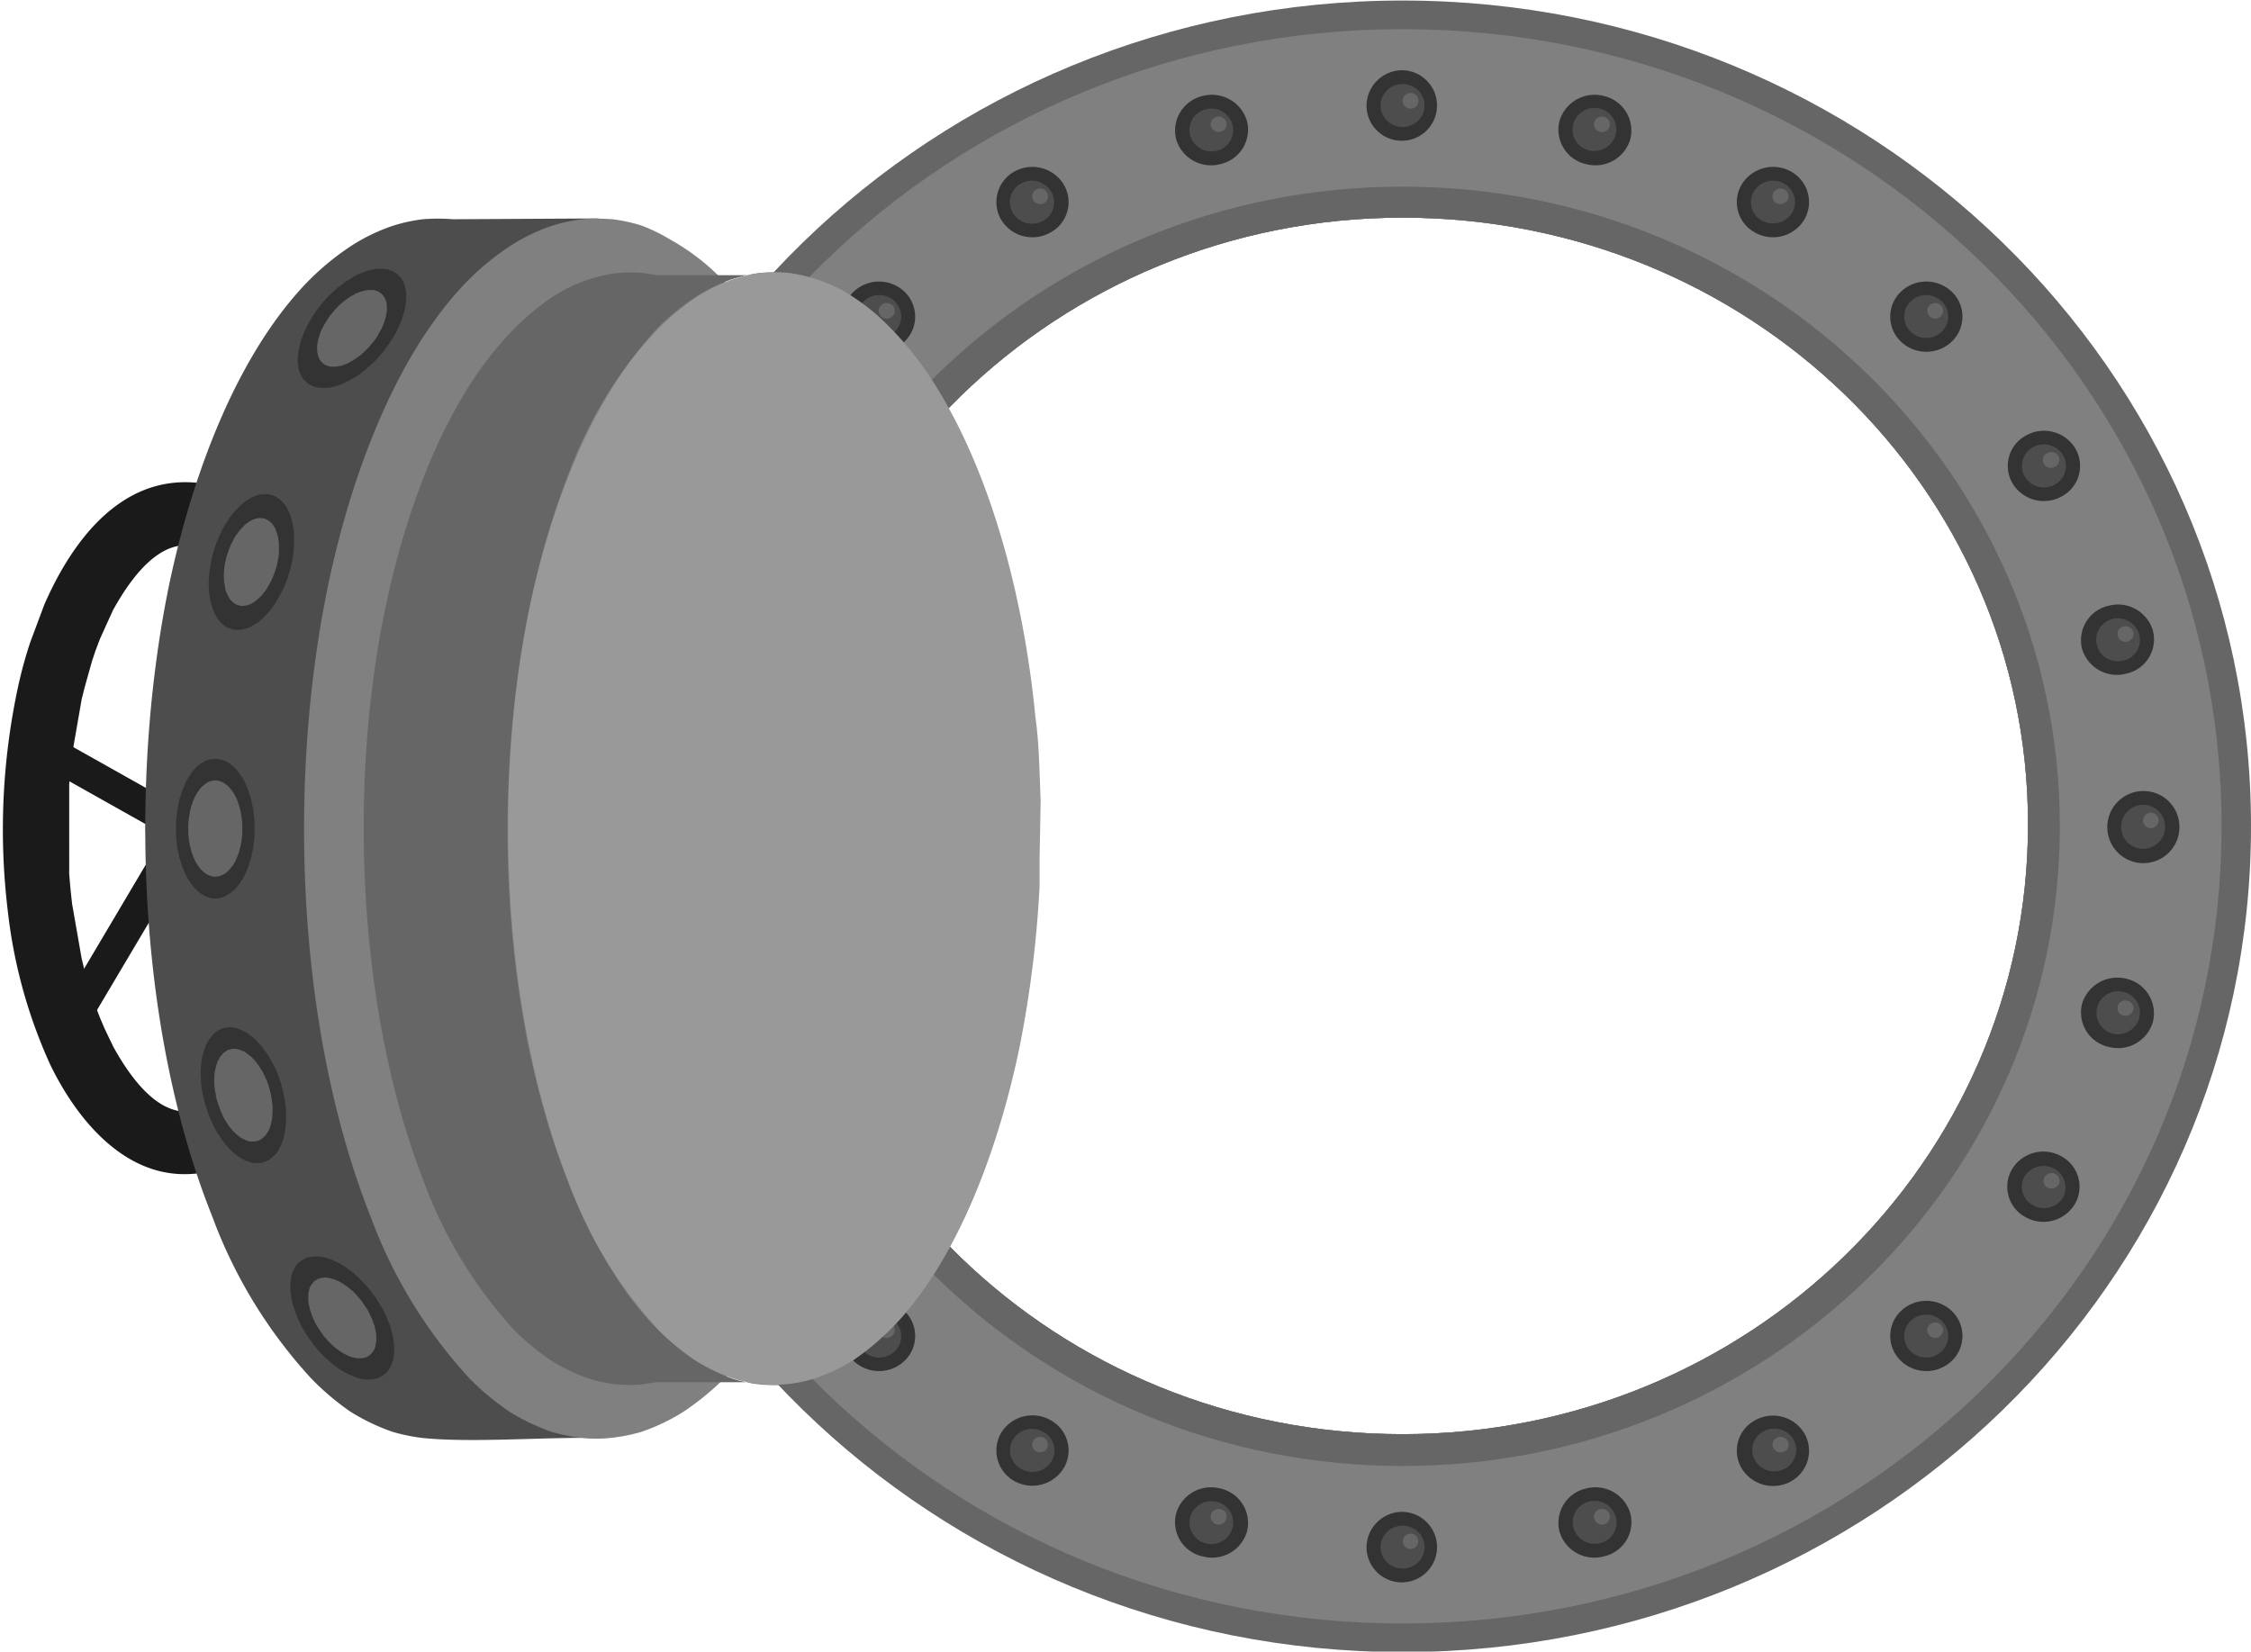 <?xml version="1.0" encoding="UTF-8"?>
<!DOCTYPE svg PUBLIC '-//W3C//DTD SVG 1.0//EN'
          'http://www.w3.org/TR/2001/REC-SVG-20010904/DTD/svg10.dtd'>
<svg data-name="Слой 1" height="62.3" preserveAspectRatio="xMidYMid meet" version="1.0" viewBox="7.8 21.9 84.9 62.3" width="84.9" xmlns="http://www.w3.org/2000/svg" xmlns:xlink="http://www.w3.org/1999/xlink" zoomAndPan="magnify"
><g id="change1_1"
  ><path d="M19.27,53.16l0-1.15h0l0-.56h0l-.05-.59h0l-.06-.54h0l-.36-2.07h0l-.11-.44h0l-.28-1h0l-.13-.39h0L18.05,46h0l-.49-1.08h0c-1.81-3.27-3.69-3.27-5.5,0h0L11.57,46h0l-.17.45h0l-.13.39h0l-.28,1h0l-.11.44h0l-.36,2.07h0l-.06.54h0l-.05.59h0l0,.56h0V54.3h0l0,.57h0l.05.58h0l.06.55h0l.36,2.06h0l.11.45h0l.28.94h0l.13.4h0l.17.44h0l.17.4h0l.33.69h0c1.81,3.27,3.69,3.27,5.5,0h0l.49-1.09h0l.17-.44h0l.13-.4h0l.28-.94h0l.11-.45h0L19.1,56h0l.06-.55h0l.05-.58h0l0-.57h0l0-1.14Zm2.44-.63A25.25,25.25,0,0,1,21.25,58c-.62,3-2.47,8.09-6.38,8.19-2.47.07-4.23-2.17-5.18-4.14a19.09,19.09,0,0,1-1.6-5.82,25.59,25.59,0,0,1,.41-8.51,16.16,16.16,0,0,1,.44-1.59l.53-1.42c1.06-2.43,3-5.09,6.12-4.55,2.22.38,3.75,2.69,4.56,4.55a19.48,19.48,0,0,1,1.38,5.33Z" fill="#1a1a1a" fill-rule="evenodd"
  /></g
  ><g id="change1_2"
  ><path d="M19.76 46L10.92 60.91 9.86 60.32 18.7 45.4 19.76 46z" fill="#1a1a1a" fill-rule="evenodd"
  /></g
  ><g id="change1_3"
  ><path d="M19.63 56.55L9.38 50.79 9.99 49.76 20.24 55.52 19.63 56.55z" fill="#1a1a1a" fill-rule="evenodd"
  /></g
  ><g id="change1_4"
  ><path d="M16.32 53.16L16.32 52.99 16.32 52.83 16.31 52.67 16.29 52.52 16.28 52.37 16.26 52.22 16.23 52.07 16.21 51.92 16.18 51.78 16.14 51.65 16.11 51.52 16.07 51.39 16.02 51.26 15.98 51.14 15.93 51.03 15.88 50.92 15.83 50.81 15.77 50.72 15.72 50.62 15.66 50.53 15.6 50.45 15.53 50.38 15.47 50.3 15.4 50.24 15.33 50.19 15.26 50.14 15.19 50.09 15.12 50.06 15.04 50.03 14.96 50.01 14.89 50 14.81 49.99 14.73 50 14.65 50.01 14.58 50.03 14.5 50.06 14.43 50.09 14.36 50.14 14.29 50.19 14.22 50.24 14.15 50.3 14.09 50.38 14.02 50.45 13.96 50.53 13.9 50.62 13.85 50.72 13.79 50.81 13.74 50.92 13.69 51.03 13.64 51.14 13.6 51.26 13.55 51.39 13.51 51.52 13.48 51.65 13.44 51.78 13.41 51.92 13.39 52.07 13.36 52.22 13.34 52.37 13.32 52.52 13.31 52.67 13.3 52.83 13.3 52.99 13.29 53.16 13.3 53.32 13.3 53.48 13.31 53.64 13.32 53.79 13.34 53.95 13.36 54.1 13.39 54.24 13.41 54.39 13.44 54.53 13.48 54.66 13.51 54.8 13.55 54.92 13.6 55.05 13.64 55.17 13.69 55.28 13.74 55.39 13.79 55.5 13.85 55.6 13.9 55.69 13.96 55.78 14.02 55.86 14.09 55.94 14.15 56.01 14.22 56.07 14.29 56.13 14.36 56.18 14.43 56.22 14.5 56.26 14.58 56.28 14.65 56.3 14.73 56.31 14.81 56.32 14.89 56.31 14.96 56.3 15.04 56.28 15.12 56.26 15.19 56.22 15.26 56.18 15.33 56.13 15.4 56.07 15.47 56.01 15.53 55.94 15.6 55.86 15.66 55.78 15.72 55.69 15.77 55.6 15.83 55.5 15.88 55.39 15.93 55.28 15.98 55.17 16.02 55.05 16.07 54.92 16.11 54.8 16.14 54.66 16.18 54.53 16.21 54.39 16.23 54.24 16.26 54.1 16.28 53.95 16.29 53.79 16.31 53.64 16.32 53.48 16.32 53.32 16.32 53.16z" fill="#1a1a1a" fill-rule="evenodd"
  /></g
  ><g id="change2_1"
  ><path d="M60.7,21.92c17.67,0,32,13.95,32,31.15s-14.33,31.15-32,31.15-32-14-32-31.15S43,21.92,60.7,21.92Zm0,8.19c-13,0-23.58,10.28-23.58,23S47.68,76,60.7,76s23.59-10.28,23.59-23S73.73,30.11,60.7,30.11Z" fill="#666" fill-rule="evenodd"
  /></g
  ><g id="change3_1"
  ><path d="M60.7,23c17.06,0,30.89,13.46,30.89,30.07S77.76,83.14,60.7,83.14,29.82,69.68,29.82,53.07,43.65,23,60.7,23Zm0,7.11c-13,0-23.58,10.28-23.58,23S47.68,76,60.7,76s23.59-10.28,23.59-23S73.73,30.11,60.7,30.11Z" fill="#808080" fill-rule="evenodd"
  /></g
  ><g id="change2_2"
  ><path d="M60.7,28.94c13.69,0,24.79,10.8,24.79,24.13S74.39,77.2,60.7,77.2,35.92,66.4,35.92,53.07,47,28.94,60.7,28.94Zm0,1.17c-13,0-23.58,10.28-23.58,23S47.68,76,60.7,76s23.59-10.28,23.59-23S73.73,30.11,60.7,30.11Z" fill="#666" fill-rule="evenodd"
  /></g
  ><g id="change4_1"
  ><path d="M60.7,24.55a1.33,1.33,0,1,1-1.36,1.33,1.35,1.35,0,0,1,1.36-1.33Zm0,54.38a1.33,1.33,0,1,1-1.36,1.33,1.35,1.35,0,0,1,1.36-1.33Zm7.59-53.41a1.34,1.34,0,0,1,1,1.63,1.37,1.37,0,0,1-1.67.94,1.33,1.33,0,0,1-1-1.63,1.38,1.38,0,0,1,1.67-.94ZM53.83,78.05a1.33,1.33,0,0,1,1,1.63,1.37,1.37,0,0,1-1.67.93,1.32,1.32,0,0,1-1-1.62,1.37,1.37,0,0,1,1.67-.94ZM75.35,28.37a1.32,1.32,0,0,1,.5,1.82,1.38,1.38,0,0,1-1.86.48,1.3,1.3,0,0,1-.5-1.81,1.39,1.39,0,0,1,1.86-.49ZM47.42,75.47a1.3,1.3,0,0,1,.5,1.81,1.39,1.39,0,0,1-1.86.49,1.32,1.32,0,0,1-.5-1.82,1.38,1.38,0,0,1,1.86-.48Zm34-42.56a1.3,1.3,0,0,1,0,1.87,1.39,1.39,0,0,1-1.93,0,1.3,1.3,0,0,1,0-1.87,1.39,1.39,0,0,1,1.93,0ZM41.92,71.36a1.3,1.3,0,0,1,0,1.87,1.39,1.39,0,0,1-1.93,0,1.3,1.3,0,0,1,0-1.87,1.39,1.39,0,0,1,1.93,0ZM86.07,38.81a1.3,1.3,0,0,1-.5,1.81,1.38,1.38,0,0,1-1.86-.48,1.3,1.3,0,0,1,.5-1.81,1.38,1.38,0,0,1,1.86.48ZM37.7,66a1.3,1.3,0,0,1-.5,1.81,1.38,1.38,0,0,1-1.86-.48,1.3,1.3,0,0,1,.5-1.81A1.38,1.38,0,0,1,37.7,66ZM89,45.69a1.32,1.32,0,0,1-1,1.62,1.37,1.37,0,0,1-1.67-.93,1.33,1.33,0,0,1,1-1.63,1.37,1.37,0,0,1,1.67.94ZM35.05,59.76a1.33,1.33,0,0,1-1,1.63,1.37,1.37,0,0,1-1.67-.94,1.34,1.34,0,0,1,1-1.63,1.39,1.39,0,0,1,1.67.94ZM90,53.07a1.36,1.36,0,1,1-1.36-1.33A1.35,1.35,0,0,1,90,53.07Zm-55.85,0a1.36,1.36,0,1,1-1.36-1.33,1.35,1.35,0,0,1,1.36,1.33ZM89,60.45a1.37,1.37,0,0,1-1.67.94,1.33,1.33,0,0,1-1-1.63A1.39,1.39,0,0,1,88,58.82a1.34,1.34,0,0,1,1,1.63ZM35.05,46.38a1.37,1.37,0,0,1-1.67.93,1.32,1.32,0,0,1-1-1.62,1.37,1.37,0,0,1,1.67-.94,1.33,1.33,0,0,1,1,1.63Zm51,20.95a1.38,1.38,0,0,1-1.86.48,1.3,1.3,0,0,1-.5-1.81,1.38,1.38,0,0,1,1.86-.48,1.3,1.3,0,0,1,.5,1.81ZM37.7,40.14a1.38,1.38,0,0,1-1.86.48,1.3,1.3,0,0,1-.5-1.81,1.38,1.38,0,0,1,1.86-.48,1.3,1.3,0,0,1,.5,1.81ZM81.42,73.23a1.39,1.39,0,0,1-1.93,0,1.3,1.3,0,0,1,0-1.87,1.39,1.39,0,0,1,1.93,0,1.3,1.3,0,0,1,0,1.87ZM41.92,34.78a1.39,1.39,0,0,1-1.93,0,1.3,1.3,0,0,1,0-1.87,1.39,1.39,0,0,1,1.93,0,1.3,1.3,0,0,1,0,1.87Zm33.43,43a1.39,1.39,0,0,1-1.86-.49,1.3,1.3,0,0,1,.5-1.81,1.38,1.38,0,0,1,1.86.48,1.32,1.32,0,0,1-.5,1.82ZM47.42,30.67a1.38,1.38,0,0,1-1.86-.48,1.32,1.32,0,0,1,.5-1.82,1.39,1.39,0,0,1,1.86.49,1.3,1.3,0,0,1-.5,1.81ZM68.29,80.61a1.37,1.37,0,0,1-1.67-.93,1.33,1.33,0,0,1,1-1.63,1.37,1.37,0,0,1,1.67.94,1.32,1.32,0,0,1-1,1.62ZM53.83,28.09a1.37,1.37,0,0,1-1.67-.94,1.34,1.34,0,0,1,1-1.63,1.38,1.38,0,0,1,1.67.94A1.33,1.33,0,0,1,53.83,28.09Z" fill="#333" fill-rule="evenodd"
  /></g
  ><g id="change5_1"
  ><ellipse cx="60.7" cy="25.88" fill="#4d4d4d" rx=".83" ry=".81"
  /></g
  ><g id="change5_2"
  ><ellipse cx="60.7" cy="80.26" fill="#4d4d4d" rx=".83" ry=".81"
  /></g
  ><g id="change5_3"
  ><path d="M68.15,26a.8.8,0,0,1,.58,1,.83.83,0,0,1-1,.57.8.8,0,0,1-.59-1A.83.83,0,0,1,68.15,26Z" fill="#4d4d4d" fill-rule="evenodd"
  /></g
  ><g id="change5_4"
  ><path d="M53.69,78.55a.8.8,0,0,1,.59,1,.83.83,0,0,1-1,.57.82.82,0,0,1-.59-1A.84.84,0,0,1,53.69,78.55Z" fill="#4d4d4d" fill-rule="evenodd"
  /></g
  ><g id="change5_5"
  ><path d="M75.08,28.82a.8.8,0,0,1,.31,1.11.85.85,0,0,1-1.14.29.79.79,0,0,1-.3-1.1A.84.84,0,0,1,75.08,28.82Z" fill="#4d4d4d" fill-rule="evenodd"
  /></g
  ><g id="change5_6"
  ><path d="M47.16,75.92a.79.79,0,0,1,.3,1.1.84.84,0,0,1-1.13.3A.8.8,0,0,1,46,76.21.85.85,0,0,1,47.16,75.92Z" fill="#4d4d4d" fill-rule="evenodd"
  /></g
  ><g id="change5_7"
  ><ellipse cx="80.45" cy="33.84" fill="#4d4d4d" rx=".83" ry=".81"
  /></g
  ><g id="change5_8"
  ><ellipse cx="40.96" cy="72.3" fill="#4d4d4d" rx=".83" ry=".81"
  /></g
  ><g id="change5_9"
  ><path d="M85.61,39.07a.8.8,0,0,1-.31,1.11.84.84,0,0,1-1.13-.3.81.81,0,0,1,.3-1.11A.85.85,0,0,1,85.61,39.07Z" fill="#4d4d4d" fill-rule="evenodd"
  /></g
  ><g id="change5_10"
  ><path d="M37.24,66.26a.79.79,0,0,1-.3,1.1.84.84,0,0,1-1.14-.29A.81.81,0,0,1,36.1,66,.85.85,0,0,1,37.24,66.26Z" fill="#4d4d4d" fill-rule="evenodd"
  /></g
  ><g id="change5_11"
  ><path d="M88.48,45.82a.8.8,0,0,1-.59,1,.82.82,0,0,1-1-.57.81.81,0,0,1,.58-1A.84.84,0,0,1,88.48,45.82Z" fill="#4d4d4d" fill-rule="evenodd"
  /></g
  ><g id="change5_12"
  ><path d="M34.53,59.9a.81.81,0,0,1-.58,1,.84.84,0,0,1-1-.57.8.8,0,0,1,.59-1A.82.82,0,0,1,34.53,59.9Z" fill="#4d4d4d" fill-rule="evenodd"
  /></g
  ><g id="change5_13"
  ><path d="M89.46,53.07a.83.83,0,1,1-.83-.81A.82.82,0,0,1,89.46,53.07Z" fill="#4d4d4d" fill-rule="evenodd"
  /></g
  ><g id="change5_14"
  ><ellipse cx="32.78" cy="53.07" fill="#4d4d4d" rx=".83" ry=".81"
  /></g
  ><g id="change5_15"
  ><path d="M88.48,60.32a.84.84,0,0,1-1,.57.81.81,0,0,1-.58-1,.82.82,0,0,1,1-.57A.8.8,0,0,1,88.48,60.32Z" fill="#4d4d4d" fill-rule="evenodd"
  /></g
  ><g id="change5_16"
  ><path d="M34.53,46.24a.82.82,0,0,1-1,.57.8.8,0,0,1-.59-1,.84.84,0,0,1,1-.57A.81.81,0,0,1,34.53,46.24Z" fill="#4d4d4d" fill-rule="evenodd"
  /></g
  ><g id="change5_17"
  ><path d="M85.61,67.07a.84.84,0,0,1-1.14.29.79.79,0,0,1-.3-1.1A.84.84,0,0,1,85.3,66,.8.8,0,0,1,85.61,67.07Z" fill="#4d4d4d" fill-rule="evenodd"
  /></g
  ><g id="change5_18"
  ><path d="M37.24,39.88a.85.85,0,0,1-1.14.3.81.81,0,0,1-.3-1.11.85.85,0,0,1,1.14-.3A.81.81,0,0,1,37.24,39.88Z" fill="#4d4d4d" fill-rule="evenodd"
  /></g
  ><g id="change5_19"
  ><ellipse cx="80.45" cy="72.3" fill="#4d4d4d" rx=".83" ry=".81"
  /></g
  ><g id="change5_20"
  ><ellipse cx="40.96" cy="33.84" fill="#4d4d4d" rx=".83" ry=".81"
  /></g
  ><g id="change5_21"
  ><path d="M75.08,77.32A.84.84,0,0,1,74,77a.79.79,0,0,1,.3-1.1.85.85,0,0,1,1.14.29A.8.8,0,0,1,75.08,77.32Z" fill="#4d4d4d" fill-rule="evenodd"
  /></g
  ><g id="change5_22"
  ><path d="M47.16,30.22A.85.85,0,0,1,46,29.93a.8.8,0,0,1,.31-1.11.84.84,0,0,1,1.13.3A.79.79,0,0,1,47.16,30.22Z" fill="#4d4d4d" fill-rule="evenodd"
  /></g
  ><g id="change5_23"
  ><path d="M68.15,80.11a.83.83,0,0,1-1-.57.8.8,0,0,1,.59-1,.83.83,0,0,1,1,.57A.8.8,0,0,1,68.15,80.11Z" fill="#4d4d4d" fill-rule="evenodd"
  /></g
  ><g id="change5_24"
  ><path d="M53.69,27.59a.84.84,0,0,1-1-.57.81.81,0,0,1,.59-1,.83.83,0,0,1,1,.57A.8.8,0,0,1,53.69,27.59Z" fill="#4d4d4d" fill-rule="evenodd"
  /></g
  ><g id="change2_3"
  ><path d="M53.84,26.87a.29.29,0,1,0-.15-.56.29.29,0,0,0-.22.35A.31.31,0,0,0,53.84,26.87Z" fill="#666" fill-rule="evenodd"
  /></g
  ><g id="change2_4"
  ><path d="M68.3,79.4a.3.3,0,0,0,.21-.36.3.3,0,0,0-.37-.21.29.29,0,0,0-.21.36A.3.3,0,0,0,68.3,79.4Z" fill="#666" fill-rule="evenodd"
  /></g
  ><g id="change2_5"
  ><path d="M47.18,29.56a.29.29,0,0,0,.11-.4.31.31,0,0,0-.41-.11.29.29,0,0,0-.11.4A.31.31,0,0,0,47.18,29.56Z" fill="#666" fill-rule="evenodd"
  /></g
  ><g id="change2_6"
  ><path d="M75.11,76.65a.29.29,0,0,0,.11-.4.32.32,0,0,0-.42-.11.3.3,0,0,0-.11.4A.32.32,0,0,0,75.11,76.65Z" fill="#666" fill-rule="evenodd"
  /></g
  ><g id="change2_7"
  ><path d="M41.46,33.83a.28.28,0,0,0,0-.41.3.3,0,0,0-.43,0,.28.28,0,0,0,0,.41A.3.3,0,0,0,41.46,33.83Z" fill="#666" fill-rule="evenodd"
  /></g
  ><g id="change2_8"
  ><path d="M81,72.28a.28.28,0,0,0,0-.41.31.31,0,0,0-.42,0,.28.28,0,0,0,0,.41A.29.29,0,0,0,81,72.28Z" fill="#666" fill-rule="evenodd"
  /></g
  ><g id="change2_9"
  ><path d="M37.07,39.4A.29.29,0,0,0,37,39a.3.3,0,0,0-.41.11.28.28,0,0,0,.11.4A.31.31,0,0,0,37.07,39.4Z" fill="#666" fill-rule="evenodd"
  /></g
  ><g id="change2_10"
  ><path d="M85.44,66.59a.29.29,0,0,0-.11-.4.3.3,0,0,0-.41.11.28.28,0,0,0,.11.4A.31.31,0,0,0,85.44,66.59Z" fill="#666" fill-rule="evenodd"
  /></g
  ><g id="change2_11"
  ><path d="M34.31,45.89a.29.29,0,0,0-.21-.36.3.3,0,0,0-.37.21.29.29,0,0,0,.21.36A.3.3,0,0,0,34.31,45.89Z" fill="#666" fill-rule="evenodd"
  /></g
  ><g id="change2_12"
  ><path d="M88.26,60a.29.29,0,0,0-.22-.35.29.29,0,1,0-.15.56A.31.31,0,0,0,88.26,60Z" fill="#666" fill-rule="evenodd"
  /></g
  ><g id="change2_13"
  ><path d="M33.37,52.85a.3.3,0,0,0-.3-.29.29.29,0,1,0,0,.58A.3.3,0,0,0,33.37,52.85Z" fill="#666" fill-rule="evenodd"
  /></g
  ><g id="change2_14"
  ><path d="M89.22,52.85a.3.3,0,0,0-.3-.29.29.29,0,1,0,0,.58A.3.3,0,0,0,89.22,52.85Z" fill="#666" fill-rule="evenodd"
  /></g
  ><g id="change2_15"
  ><path d="M34.31,59.81a.3.3,0,0,0-.37-.2.28.28,0,0,0-.21.35.3.3,0,0,0,.37.21A.29.29,0,0,0,34.31,59.81Z" fill="#666" fill-rule="evenodd"
  /></g
  ><g id="change2_16"
  ><path d="M88.26,45.74a.31.31,0,0,0-.37-.21.28.28,0,0,0-.21.36.29.29,0,0,0,.36.21A.3.3,0,0,0,88.26,45.74Z" fill="#666" fill-rule="evenodd"
  /></g
  ><g id="change2_17"
  ><path d="M37.07,66.3a.31.31,0,0,0-.41-.11.28.28,0,0,0-.11.4.3.3,0,0,0,.41.11A.29.29,0,0,0,37.07,66.3Z" fill="#666" fill-rule="evenodd"
  /></g
  ><g id="change2_18"
  ><path d="M85.44,39.11A.31.31,0,0,0,85,39a.28.28,0,0,0-.11.4.3.3,0,0,0,.41.11A.29.29,0,0,0,85.44,39.11Z" fill="#666" fill-rule="evenodd"
  /></g
  ><g id="change2_19"
  ><path d="M41.46,71.87a.32.32,0,0,0-.43,0,.28.28,0,0,0,0,.41.3.3,0,0,0,.43,0A.28.28,0,0,0,41.46,71.87Z" fill="#666" fill-rule="evenodd"
  /></g
  ><g id="change2_20"
  ><path d="M81,33.42a.29.29,0,0,0-.42,0,.28.28,0,0,0,0,.41.29.29,0,0,0,.42,0A.28.28,0,0,0,81,33.42Z" fill="#666" fill-rule="evenodd"
  /></g
  ><g id="change2_21"
  ><path d="M47.18,76.14a.31.31,0,0,0-.41.11.29.29,0,0,0,.11.4.31.31,0,0,0,.41-.11A.3.3,0,0,0,47.18,76.14Z" fill="#666" fill-rule="evenodd"
  /></g
  ><g id="change2_22"
  ><path d="M75.11,29.05a.32.32,0,0,0-.42.11.29.29,0,0,0,.11.4.32.32,0,0,0,.42-.11A.29.29,0,0,0,75.11,29.05Z" fill="#666" fill-rule="evenodd"
  /></g
  ><g id="change2_23"
  ><path d="M53.84,78.83a.31.31,0,0,0-.37.21.3.3,0,0,0,.22.36.29.29,0,0,0,.36-.21A.28.28,0,0,0,53.84,78.83Z" fill="#666" fill-rule="evenodd"
  /></g
  ><g id="change2_24"
  ><path d="M68.3,26.31a.3.3,0,0,0-.37.2.29.29,0,0,0,.21.36.3.3,0,0,0,.37-.21A.29.29,0,0,0,68.3,26.31Z" fill="#666" fill-rule="evenodd"
  /></g
  ><g id="change2_25"
  ><path d="M61,80.33a.29.29,0,1,0,0-.58.29.29,0,1,0,0,.58Z" fill="#666" fill-rule="evenodd"
  /></g
  ><g id="change2_26"
  ><path d="M61,26a.3.3,0,0,0,.3-.3.29.29,0,0,0-.3-.29.3.3,0,0,0-.3.29A.31.31,0,0,0,61,26Z" fill="#666" fill-rule="evenodd"
  /></g
  ><g id="change5_25"
  ><path d="M24.89,30.17a7.23,7.23,0,0,0-1.14,0,6.11,6.11,0,0,0-1.11.24,6.93,6.93,0,0,0-1.6.77,9.91,9.91,0,0,0-2,1.74c-2.61,2.95-4.15,7.52-4.91,11.28C12.67,51.53,13,60.78,15.81,67.8a18.44,18.44,0,0,0,3.73,6.1A9.88,9.88,0,0,0,21,75.14a7.86,7.86,0,0,0,1.6.77,7.06,7.06,0,0,0,1.11.23c1.68.18,4.21,0,6,0l.66-46Z" fill="#4d4d4d" fill-rule="evenodd"
  /></g
  ><g id="change3_2"
  ><path d="M41.3,52c0-1.19-.09-2.26-.21-3.45-.44-4.54-1.7-9.9-4.2-13.81A13.55,13.55,0,0,0,34.58,32a8.62,8.62,0,0,0-1.53-1.08A6.37,6.37,0,0,0,32,30.41a5.93,5.93,0,0,0-1.11-.24,7.23,7.23,0,0,0-1.14,0,6.3,6.3,0,0,0-1.11.24,6.93,6.93,0,0,0-1.6.77,9.91,9.91,0,0,0-2,1.74c-2.61,2.95-4.15,7.52-4.91,11.28C18.65,51.53,19,60.78,21.78,67.8a18.44,18.44,0,0,0,3.73,6.1A9.88,9.88,0,0,0,27,75.14a7.86,7.86,0,0,0,1.6.77,7.3,7.3,0,0,0,1.11.23,5.43,5.43,0,0,0,1.14,0A6.83,6.83,0,0,0,32,75.91a7.61,7.61,0,0,0,1.6-.77,10.66,10.66,0,0,0,2-1.75c2.6-3,4.14-7.51,4.9-11.27a44.53,44.53,0,0,0,.81-6.61l0-1.17Z" fill="#808080" fill-rule="evenodd"
  /></g
  ><g id="change2_27"
  ><path d="M38,32.28H32.59l-.51-.08a6,6,0,0,0-1,0,5.72,5.72,0,0,0-2.47.92,9.37,9.37,0,0,0-1.8,1.59C24.39,37.4,23,41.56,22.3,45c-1.36,6.68-1,15.12,1.5,21.51a17,17,0,0,0,3.4,5.57,9.25,9.25,0,0,0,1.37,1.13,7,7,0,0,0,1.46.7,5.06,5.06,0,0,0,2,.21l.51-.08H38l-.51.08a5.11,5.11,0,0,1-2.05-.21A7.18,7.18,0,0,1,34,73.2a9.83,9.83,0,0,1-1.81-1.59c-2.37-2.69-3.77-6.86-4.47-10.29-1.35-6.68-1-15.11,1.51-21.51a16.65,16.65,0,0,1,3.4-5.57A9.29,9.29,0,0,1,34,33.12a6.25,6.25,0,0,1,1.45-.7,6,6,0,0,1,1-.22,5.91,5.91,0,0,1,1,0Z" fill="#666" fill-rule="evenodd"
  /></g
  ><g id="change6_1"
  ><path d="M47.05,52.08C47,51,47,50,46.85,48.93c-.4-4.14-1.55-9-3.83-12.59a12.34,12.34,0,0,0-2.1-2.52,8.63,8.63,0,0,0-1.4-1,7,7,0,0,0-1-.41,6,6,0,0,0-1-.22,5.91,5.91,0,0,0-1,0,6,6,0,0,0-1,.22,6.25,6.25,0,0,0-1.45.7,9.14,9.14,0,0,0-1.81,1.59C29.84,37.4,28.44,41.56,27.74,45c-1.35,6.68-1,15.12,1.51,21.51a16.65,16.65,0,0,0,3.4,5.57A8.76,8.76,0,0,0,34,73.2a7.18,7.18,0,0,0,1.45.7,5.11,5.11,0,0,0,3.07,0A7.26,7.26,0,0,0,40,73.2a10.1,10.1,0,0,0,1.8-1.59c2.37-2.69,3.77-6.86,4.47-10.29a42,42,0,0,0,.74-6l0-1.06Z" fill="#999" fill-rule="evenodd"
  /></g
  ><g id="change4_2"
  ><path d="M14.44 53.16L14.44 53.29 14.44 53.43 14.45 53.56 14.47 53.69 14.48 53.81 14.5 53.94 14.53 54.06 14.55 54.18 14.58 54.3 14.62 54.41 14.65 54.52 14.69 54.63 14.73 54.73 14.78 54.83 14.82 54.93 14.87 55.02 14.92 55.11 14.98 55.19 15.03 55.27 15.09 55.34 15.15 55.41 15.21 55.47 15.28 55.53 15.34 55.58 15.41 55.63 15.48 55.67 15.55 55.71 15.62 55.74 15.69 55.76 15.77 55.78 15.84 55.79 15.92 55.79 16 55.79 16.07 55.78 16.15 55.76 16.22 55.74 16.29 55.71 16.36 55.67 16.43 55.63 16.5 55.58 16.56 55.53 16.63 55.47 16.69 55.41 16.75 55.34 16.81 55.27 16.86 55.19 16.92 55.11 16.97 55.02 17.02 54.93 17.07 54.83 17.11 54.73 17.15 54.63 17.19 54.52 17.22 54.41 17.26 54.3 17.29 54.18 17.31 54.06 17.34 53.94 17.36 53.81 17.37 53.69 17.39 53.56 17.4 53.43 17.4 53.29 17.4 53.16 17.4 53.02 17.4 52.89 17.39 52.76 17.37 52.63 17.36 52.5 17.34 52.37 17.31 52.25 17.29 52.13 17.26 52.01 17.22 51.9 17.19 51.79 17.15 51.68 17.11 51.58 17.07 51.48 17.02 51.38 16.97 51.29 16.92 51.21 16.86 51.12 16.81 51.05 16.75 50.97 16.69 50.9 16.63 50.84 16.56 50.78 16.5 50.73 16.43 50.68 16.36 50.64 16.29 50.6 16.22 50.58 16.15 50.55 16.07 50.54 16 50.53 15.92 50.52 15.84 50.53 15.77 50.54 15.69 50.55 15.62 50.58 15.55 50.6 15.48 50.64 15.41 50.68 15.34 50.73 15.28 50.78 15.21 50.84 15.15 50.9 15.09 50.97 15.03 51.05 14.98 51.12 14.92 51.21 14.87 51.29 14.82 51.38 14.78 51.48 14.73 51.58 14.69 51.68 14.65 51.79 14.62 51.9 14.58 52.01 14.55 52.13 14.53 52.25 14.5 52.37 14.48 52.5 14.47 52.63 14.45 52.76 14.44 52.89 14.44 53.02 14.44 53.16z" fill="#333" fill-rule="evenodd"
  /></g
  ><g id="change4_3"
  ><path d="M15.86 42.7L15.82 42.83 15.79 42.96 15.76 43.09 15.74 43.22 15.72 43.34 15.7 43.47 15.69 43.59 15.68 43.72 15.67 43.84 15.67 43.95 15.68 44.07 15.68 44.18 15.69 44.29 15.71 44.4 15.72 44.5 15.75 44.6 15.77 44.7 15.8 44.8 15.83 44.89 15.87 44.97 15.9 45.05 15.95 45.13 15.99 45.21 16.04 45.27 16.09 45.34 16.14 45.4 16.2 45.45 16.26 45.5 16.32 45.54 16.39 45.58 16.46 45.6 16.53 45.63 16.61 45.65 16.68 45.66 16.76 45.66 16.84 45.66 16.91 45.65 16.99 45.63 17.07 45.61 17.15 45.59 17.23 45.55 17.3 45.52 17.38 45.47 17.46 45.42 17.54 45.37 17.61 45.31 17.69 45.24 17.76 45.17 17.83 45.1 17.91 45.02 17.98 44.93 18.05 44.85 18.11 44.75 18.18 44.66 18.24 44.56 18.3 44.45 18.36 44.34 18.42 44.23 18.48 44.12 18.53 44 18.58 43.88 18.63 43.76 18.67 43.63 18.71 43.5 18.75 43.37 18.78 43.24 18.81 43.11 18.83 42.98 18.85 42.85 18.87 42.73 18.88 42.6 18.89 42.48 18.89 42.36 18.89 42.24 18.89 42.13 18.89 42.02 18.88 41.91 18.86 41.8 18.84 41.69 18.82 41.59 18.8 41.49 18.77 41.4 18.74 41.31 18.7 41.22 18.66 41.14 18.62 41.06 18.58 40.99 18.53 40.92 18.48 40.86 18.42 40.8 18.37 40.75 18.31 40.7 18.24 40.66 18.18 40.62 18.11 40.59 18.03 40.57 17.96 40.55 17.89 40.54 17.81 40.54 17.73 40.54 17.65 40.55 17.58 40.56 17.5 40.58 17.42 40.61 17.34 40.64 17.26 40.68 17.19 40.73 17.11 40.78 17.03 40.83 16.96 40.89 16.88 40.96 16.81 41.03 16.73 41.1 16.66 41.18 16.59 41.26 16.52 41.35 16.45 41.44 16.39 41.54 16.32 41.64 16.26 41.74 16.2 41.85 16.15 41.96 16.09 42.08 16.04 42.2 15.99 42.32 15.94 42.44 15.9 42.57 15.86 42.7z" fill="#333" fill-rule="evenodd"
  /></g
  ><g id="change4_4"
  ><path d="M19.91 33.39L19.83 33.49 19.75 33.6 19.67 33.71 19.6 33.82 19.53 33.93 19.47 34.04 19.41 34.15 19.35 34.26 19.3 34.37 19.25 34.48 19.21 34.59 19.17 34.69 19.14 34.8 19.11 34.9 19.09 35.01 19.07 35.11 19.05 35.21 19.04 35.3 19.03 35.4 19.03 35.49 19.03 35.58 19.04 35.67 19.05 35.75 19.07 35.84 19.09 35.91 19.12 35.99 19.16 36.06 19.19 36.12 19.23 36.19 19.28 36.24 19.34 36.3 19.39 36.35 19.45 36.39 19.52 36.43 19.59 36.46 19.66 36.49 19.74 36.51 19.81 36.52 19.89 36.53 19.98 36.53 20.06 36.53 20.15 36.53 20.24 36.52 20.33 36.5 20.42 36.48 20.52 36.45 20.61 36.42 20.71 36.38 20.8 36.34 20.9 36.29 21 36.24 21.1 36.18 21.2 36.12 21.3 36.06 21.39 35.99 21.49 35.92 21.59 35.84 21.68 35.76 21.78 35.67 21.87 35.58 21.97 35.49 22.06 35.39 22.15 35.29 22.24 35.18 22.32 35.08 22.4 34.97 22.48 34.86 22.55 34.75 22.62 34.64 22.69 34.53 22.75 34.42 22.8 34.31 22.85 34.2 22.9 34.09 22.94 33.98 22.98 33.88 23.01 33.77 23.04 33.67 23.07 33.56 23.09 33.46 23.1 33.36 23.11 33.27 23.12 33.17 23.12 33.08 23.12 32.99 23.11 32.9 23.1 32.82 23.08 32.74 23.06 32.66 23.03 32.58 23 32.51 22.96 32.45 22.92 32.38 22.87 32.33 22.82 32.27 22.76 32.22 22.7 32.18 22.63 32.14 22.56 32.11 22.49 32.09 22.42 32.06 22.34 32.05 22.26 32.04 22.18 32.04 22.09 32.04 22 32.04 21.91 32.06 21.82 32.07 21.73 32.1 21.64 32.12 21.54 32.16 21.45 32.19 21.35 32.23 21.25 32.28 21.15 32.33 21.05 32.39 20.96 32.45 20.86 32.51 20.76 32.58 20.66 32.66 20.56 32.73 20.47 32.81 20.37 32.9 20.28 32.99 20.18 33.08 20.09 33.18 20 33.28 19.91 33.39z" fill="#333" fill-rule="evenodd"
  /></g
  ><g id="change2_28"
  ><path d="M16.36 42.84L16.34 42.92 16.32 43.01 16.3 43.09 16.28 43.17 16.27 43.26 16.26 43.34 16.25 43.42 16.25 43.5 16.24 43.57 16.24 43.65 16.25 43.73 16.25 43.8 16.25 43.87 16.27 43.94 16.28 44.01 16.29 44.07 16.3 44.14 16.32 44.2 16.34 44.26 16.37 44.31 16.39 44.36 16.42 44.41 16.45 44.46 16.48 44.51 16.51 44.55 16.55 44.58 16.58 44.62 16.62 44.65 16.66 44.68 16.71 44.7 16.75 44.72 16.8 44.73 16.85 44.75 16.9 44.75 16.95 44.76 17 44.75 17.05 44.75 17.09 44.74 17.14 44.72 17.2 44.71 17.25 44.69 17.3 44.66 17.35 44.63 17.4 44.6 17.45 44.56 17.5 44.53 17.54 44.48 17.59 44.44 17.64 44.39 17.69 44.34 17.73 44.28 17.78 44.23 17.82 44.17 17.86 44.11 17.9 44.04 17.94 43.97 17.98 43.9 18.02 43.83 18.05 43.76 18.09 43.68 18.12 43.6 18.15 43.52 18.18 43.44 18.2 43.36 18.23 43.27 18.25 43.19 18.27 43.1 18.28 43.02 18.3 42.94 18.31 42.86 18.32 42.78 18.32 42.7 18.32 42.62 18.32 42.55 18.32 42.47 18.32 42.4 18.31 42.33 18.3 42.26 18.29 42.19 18.28 42.13 18.26 42.06 18.24 42 18.22 41.94 18.2 41.89 18.18 41.83 18.15 41.78 18.12 41.74 18.09 41.69 18.06 41.65 18.02 41.61 17.98 41.58 17.95 41.55 17.9 41.52 17.86 41.5 17.82 41.48 17.77 41.46 17.72 41.45 17.67 41.45 17.62 41.44 17.57 41.44 17.52 41.45 17.47 41.46 17.42 41.47 17.37 41.49 17.32 41.51 17.27 41.54 17.22 41.56 17.17 41.6 17.12 41.63 17.07 41.67 17.02 41.71 16.98 41.76 16.93 41.81 16.88 41.86 16.84 41.91 16.79 41.97 16.75 42.03 16.7 42.09 16.66 42.16 16.62 42.22 16.59 42.29 16.55 42.37 16.51 42.44 16.48 42.52 16.45 42.59 16.42 42.67 16.39 42.76 16.36 42.84z" fill="#666" fill-rule="evenodd"
  /></g
  ><g id="change2_29"
  ><path d="M20.33 33.71L20.27 33.78 20.22 33.84 20.17 33.92 20.13 33.99 20.08 34.06 20.04 34.13 20 34.2 19.96 34.27 19.93 34.34 19.9 34.41 19.87 34.48 19.85 34.55 19.83 34.62 19.81 34.68 19.79 34.75 19.78 34.81 19.77 34.88 19.76 34.94 19.76 35 19.76 35.06 19.76 35.12 19.77 35.18 19.77 35.23 19.79 35.28 19.8 35.33 19.82 35.38 19.84 35.43 19.86 35.47 19.89 35.51 19.92 35.55 19.95 35.58 19.99 35.61 20.03 35.64 20.07 35.67 20.12 35.69 20.16 35.7 20.21 35.72 20.26 35.73 20.32 35.73 20.37 35.73 20.42 35.73 20.48 35.73 20.54 35.72 20.59 35.71 20.66 35.7 20.71 35.68 20.78 35.66 20.84 35.63 20.9 35.61 20.96 35.58 21.03 35.54 21.09 35.51 21.15 35.47 21.22 35.43 21.28 35.38 21.34 35.34 21.41 35.29 21.47 35.23 21.53 35.18 21.59 35.12 21.65 35.06 21.71 35 21.77 34.93 21.82 34.86 21.88 34.8 21.93 34.73 21.98 34.66 22.03 34.59 22.07 34.51 22.11 34.44 22.15 34.37 22.19 34.3 22.22 34.23 22.25 34.16 22.28 34.09 22.3 34.02 22.32 33.95 22.34 33.89 22.36 33.82 22.37 33.76 22.38 33.69 22.39 33.63 22.39 33.57 22.39 33.51 22.39 33.45 22.39 33.39 22.38 33.34 22.37 33.29 22.35 33.24 22.33 33.19 22.31 33.14 22.29 33.1 22.26 33.06 22.23 33.02 22.2 32.99 22.16 32.96 22.12 32.93 22.08 32.91 22.03 32.88 21.99 32.87 21.94 32.85 21.89 32.84 21.84 32.84 21.78 32.84 21.73 32.84 21.67 32.84 21.62 32.85 21.56 32.86 21.5 32.88 21.44 32.89 21.38 32.91 21.31 32.94 21.25 32.96 21.19 32.99 21.13 33.03 21.06 33.06 21 33.1 20.94 33.14 20.87 33.19 20.81 33.23 20.75 33.28 20.68 33.34 20.62 33.39 20.56 33.45 20.5 33.51 20.44 33.57 20.39 33.64 20.33 33.71z" fill="#666" fill-rule="evenodd"
  /></g
  ><g id="change4_5"
  ><path d="M15.56 63.62L15.52 63.48 15.49 63.35 15.46 63.23 15.43 63.1 15.41 62.97 15.4 62.84 15.38 62.72 15.38 62.6 15.37 62.48 15.37 62.36 15.37 62.24 15.38 62.13 15.39 62.02 15.4 61.91 15.42 61.81 15.44 61.71 15.47 61.61 15.5 61.52 15.53 61.43 15.56 61.34 15.6 61.26 15.64 61.18 15.69 61.11 15.74 61.04 15.79 60.98 15.84 60.92 15.9 60.86 15.96 60.82 16.02 60.77 16.09 60.74 16.16 60.71 16.23 60.68 16.31 60.67 16.38 60.66 16.46 60.65 16.53 60.65 16.61 60.66 16.69 60.68 16.77 60.7 16.84 60.73 16.92 60.76 17 60.8 17.08 60.84 17.16 60.89 17.23 60.95 17.31 61.01 17.39 61.07 17.46 61.14 17.53 61.22 17.6 61.3 17.68 61.38 17.74 61.47 17.81 61.56 17.88 61.66 17.94 61.76 18 61.86 18.06 61.97 18.12 62.08 18.18 62.19 18.23 62.31 18.28 62.43 18.32 62.56 18.37 62.68 18.41 62.81 18.44 62.94 18.48 63.08 18.5 63.2 18.53 63.33 18.55 63.46 18.57 63.58 18.58 63.71 18.59 63.83 18.59 63.95 18.59 64.07 18.59 64.18 18.58 64.3 18.57 64.41 18.56 64.52 18.54 64.62 18.52 64.72 18.5 64.82 18.47 64.91 18.44 65 18.4 65.09 18.36 65.17 18.32 65.25 18.28 65.32 18.23 65.39 18.18 65.45 18.12 65.51 18.06 65.56 18 65.61 17.94 65.66 17.87 65.69 17.8 65.72 17.73 65.75 17.66 65.76 17.58 65.77 17.51 65.78 17.43 65.77 17.35 65.77 17.27 65.75 17.2 65.73 17.12 65.7 17.04 65.67 16.96 65.63 16.88 65.59 16.81 65.54 16.73 65.48 16.65 65.42 16.58 65.36 16.5 65.29 16.43 65.21 16.36 65.13 16.29 65.05 16.22 64.96 16.15 64.87 16.09 64.77 16.02 64.67 15.96 64.57 15.9 64.46 15.84 64.35 15.79 64.23 15.74 64.12 15.69 64 15.64 63.87 15.6 63.74 15.56 63.62z" fill="#333" fill-rule="evenodd"
  /></g
  ><g id="change4_6"
  ><path d="M19.49 72.43L19.41 72.32 19.34 72.21 19.27 72.09 19.2 71.98 19.14 71.86 19.09 71.75 19.03 71.64 18.99 71.52 18.94 71.41 18.91 71.3 18.87 71.19 18.84 71.08 18.81 70.97 18.79 70.86 18.78 70.76 18.76 70.66 18.75 70.56 18.75 70.46 18.75 70.36 18.76 70.27 18.77 70.18 18.78 70.09 18.8 70.01 18.82 69.93 18.85 69.86 18.89 69.78 18.92 69.72 18.96 69.65 19.01 69.59 19.06 69.54 19.12 69.49 19.18 69.44 19.25 69.4 19.31 69.37 19.38 69.34 19.46 69.32 19.53 69.31 19.61 69.3 19.69 69.3 19.78 69.3 19.86 69.3 19.95 69.32 20.04 69.33 20.13 69.36 20.22 69.39 20.31 69.42 20.4 69.46 20.49 69.5 20.59 69.55 20.68 69.6 20.77 69.66 20.87 69.72 20.96 69.79 21.06 69.86 21.15 69.94 21.24 70.02 21.33 70.1 21.42 70.19 21.51 70.28 21.6 70.38 21.69 70.48 21.77 70.58 21.85 70.69 21.93 70.8 22.01 70.91 22.08 71.03 22.15 71.14 22.22 71.25 22.28 71.37 22.33 71.48 22.39 71.6 22.43 71.71 22.48 71.82 22.52 71.93 22.55 72.05 22.58 72.15 22.61 72.26 22.63 72.37 22.64 72.47 22.66 72.58 22.66 72.68 22.67 72.77 22.67 72.87 22.66 72.96 22.65 73.05 22.64 73.14 22.62 73.22 22.59 73.3 22.57 73.38 22.53 73.45 22.5 73.52 22.45 73.58 22.41 73.64 22.36 73.69 22.3 73.74 22.24 73.79 22.17 73.83 22.11 73.86 22.04 73.89 21.96 73.91 21.89 73.92 21.81 73.93 21.73 73.94 21.64 73.94 21.56 73.93 21.47 73.92 21.38 73.9 21.29 73.88 21.2 73.85 21.11 73.81 21.02 73.77 20.93 73.73 20.83 73.68 20.74 73.63 20.64 73.57 20.55 73.51 20.46 73.44 20.36 73.37 20.27 73.29 20.18 73.21 20.09 73.13 20 73.04 19.91 72.95 19.82 72.85 19.73 72.75 19.65 72.65 19.57 72.54 19.49 72.43z" fill="#333" fill-rule="evenodd"
  /></g
  ><g id="change2_30"
  ><path d="M16.01 63.49L15.98 63.4 15.96 63.31 15.94 63.22 15.93 63.13 15.91 63.05 15.9 62.96 15.89 62.88 15.88 62.79 15.88 62.71 15.88 62.63 15.88 62.55 15.89 62.48 15.89 62.4 15.9 62.33 15.92 62.26 15.93 62.19 15.95 62.12 15.97 62.05 15.99 61.99 16.01 61.93 16.04 61.88 16.07 61.83 16.1 61.77 16.13 61.73 16.17 61.69 16.2 61.65 16.24 61.61 16.28 61.58 16.33 61.55 16.37 61.52 16.42 61.5 16.47 61.49 16.52 61.47 16.57 61.47 16.62 61.46 16.68 61.47 16.73 61.47 16.78 61.48 16.84 61.5 16.89 61.52 16.94 61.54 17 61.56 17.05 61.59 17.1 61.63 17.15 61.66 17.2 61.71 17.26 61.75 17.31 61.8 17.36 61.85 17.41 61.9 17.45 61.96 17.5 62.02 17.55 62.08 17.59 62.15 17.64 62.22 17.68 62.29 17.72 62.36 17.76 62.44 17.8 62.52 17.83 62.6 17.87 62.68 17.9 62.77 17.93 62.85 17.95 62.94 17.98 63.03 18 63.12 18.02 63.21 18.04 63.3 18.05 63.38 18.06 63.47 18.07 63.55 18.08 63.63 18.08 63.72 18.08 63.8 18.08 63.88 18.07 63.95 18.07 64.03 18.06 64.1 18.05 64.17 18.03 64.24 18.02 64.31 18 64.37 17.98 64.44 17.95 64.5 17.93 64.55 17.9 64.6 17.87 64.65 17.83 64.7 17.8 64.74 17.76 64.78 17.72 64.82 17.68 64.85 17.64 64.88 17.59 64.91 17.54 64.93 17.49 64.94 17.44 64.95 17.39 64.96 17.34 64.96 17.29 64.96 17.23 64.96 17.18 64.95 17.13 64.93 17.07 64.91 17.02 64.89 16.97 64.86 16.91 64.83 16.86 64.8 16.81 64.76 16.76 64.72 16.71 64.68 16.66 64.63 16.61 64.58 16.56 64.53 16.51 64.47 16.46 64.41 16.41 64.34 16.37 64.28 16.33 64.21 16.28 64.14 16.24 64.06 16.2 63.99 16.17 63.91 16.13 63.83 16.1 63.75 16.07 63.66 16.04 63.58 16.01 63.49z" fill="#666" fill-rule="evenodd"
  /></g
  ><g id="change2_31"
  ><path d="M19.91 72.15L19.86 72.08 19.81 72 19.76 71.93 19.72 71.85 19.68 71.78 19.64 71.7 19.61 71.63 19.58 71.56 19.55 71.48 19.53 71.41 19.5 71.33 19.48 71.26 19.47 71.19 19.45 71.12 19.44 71.05 19.43 70.99 19.43 70.92 19.43 70.86 19.43 70.8 19.43 70.73 19.43 70.67 19.45 70.62 19.46 70.56 19.47 70.51 19.49 70.46 19.51 70.41 19.54 70.37 19.57 70.33 19.6 70.29 19.63 70.25 19.67 70.22 19.71 70.19 19.75 70.17 19.79 70.14 19.84 70.13 19.89 70.11 19.94 70.1 19.99 70.1 20.04 70.09 20.1 70.09 20.15 70.1 20.21 70.11 20.27 70.12 20.33 70.14 20.39 70.15 20.45 70.18 20.51 70.2 20.57 70.23 20.63 70.26 20.69 70.3 20.75 70.33 20.81 70.38 20.88 70.42 20.94 70.47 21 70.52 21.06 70.57 21.12 70.62 21.18 70.68 21.24 70.74 21.29 70.8 21.35 70.87 21.41 70.94 21.46 71.01 21.51 71.08 21.56 71.16 21.61 71.23 21.66 71.3 21.7 71.38 21.74 71.45 21.77 71.53 21.81 71.6 21.84 71.68 21.87 71.75 21.89 71.83 21.92 71.9 21.94 71.97 21.95 72.04 21.97 72.11 21.98 72.18 21.99 72.25 21.99 72.31 21.99 72.38 21.99 72.44 21.99 72.5 21.98 72.56 21.97 72.61 21.96 72.67 21.95 72.72 21.93 72.77 21.91 72.82 21.88 72.86 21.85 72.91 21.82 72.94 21.79 72.98 21.75 73.01 21.71 73.04 21.67 73.07 21.63 73.09 21.58 73.11 21.53 73.12 21.48 73.13 21.43 73.14 21.38 73.14 21.32 73.14 21.27 73.13 21.21 73.13 21.15 73.11 21.09 73.1 21.03 73.08 20.97 73.06 20.91 73.03 20.85 73 20.79 72.97 20.73 72.94 20.67 72.9 20.61 72.86 20.54 72.81 20.48 72.77 20.42 72.72 20.36 72.67 20.3 72.61 20.24 72.55 20.18 72.49 20.13 72.43 20.07 72.36 20.01 72.3 19.96 72.22 19.91 72.15z" fill="#666" fill-rule="evenodd"
  /></g
  ><g id="change2_32"
  ><path d="M14.9 53.16L14.9 53.25 14.9 53.34 14.91 53.43 14.92 53.52 14.93 53.61 14.95 53.7 14.96 53.78 14.98 53.86 15 53.94 15.02 54.02 15.05 54.1 15.07 54.17 15.1 54.24 15.13 54.31 15.16 54.38 15.2 54.44 15.23 54.5 15.27 54.56 15.31 54.61 15.35 54.66 15.39 54.71 15.43 54.75 15.48 54.79 15.52 54.83 15.57 54.86 15.62 54.89 15.66 54.91 15.71 54.93 15.76 54.95 15.82 54.96 15.87 54.97 15.92 54.97 15.97 54.97 16.02 54.96 16.08 54.95 16.13 54.93 16.18 54.91 16.22 54.89 16.27 54.86 16.32 54.83 16.36 54.79 16.41 54.75 16.45 54.71 16.49 54.66 16.53 54.61 16.57 54.56 16.61 54.5 16.64 54.44 16.68 54.38 16.71 54.31 16.74 54.24 16.77 54.17 16.79 54.1 16.82 54.02 16.84 53.94 16.86 53.86 16.88 53.78 16.89 53.7 16.91 53.61 16.92 53.52 16.93 53.43 16.94 53.34 16.94 53.25 16.94 53.16 16.94 53.06 16.94 52.97 16.93 52.88 16.92 52.79 16.91 52.7 16.89 52.62 16.88 52.53 16.86 52.45 16.84 52.37 16.82 52.29 16.79 52.22 16.77 52.14 16.74 52.07 16.71 52 16.68 51.94 16.64 51.87 16.61 51.81 16.57 51.76 16.53 51.7 16.49 51.65 16.45 51.61 16.41 51.56 16.36 51.52 16.32 51.49 16.27 51.45 16.22 51.42 16.18 51.4 16.13 51.38 16.08 51.36 16.02 51.35 15.97 51.34 15.92 51.34 15.87 51.34 15.82 51.35 15.76 51.36 15.71 51.38 15.66 51.4 15.62 51.42 15.57 51.45 15.52 51.49 15.48 51.52 15.43 51.56 15.39 51.61 15.35 51.65 15.31 51.7 15.27 51.76 15.23 51.81 15.2 51.87 15.16 51.94 15.13 52 15.1 52.07 15.07 52.14 15.05 52.22 15.02 52.29 15 52.37 14.98 52.45 14.96 52.53 14.95 52.62 14.93 52.7 14.92 52.79 14.91 52.88 14.9 52.97 14.9 53.06 14.9 53.16z" fill="#666" fill-rule="evenodd"
  /></g
></svg
>
